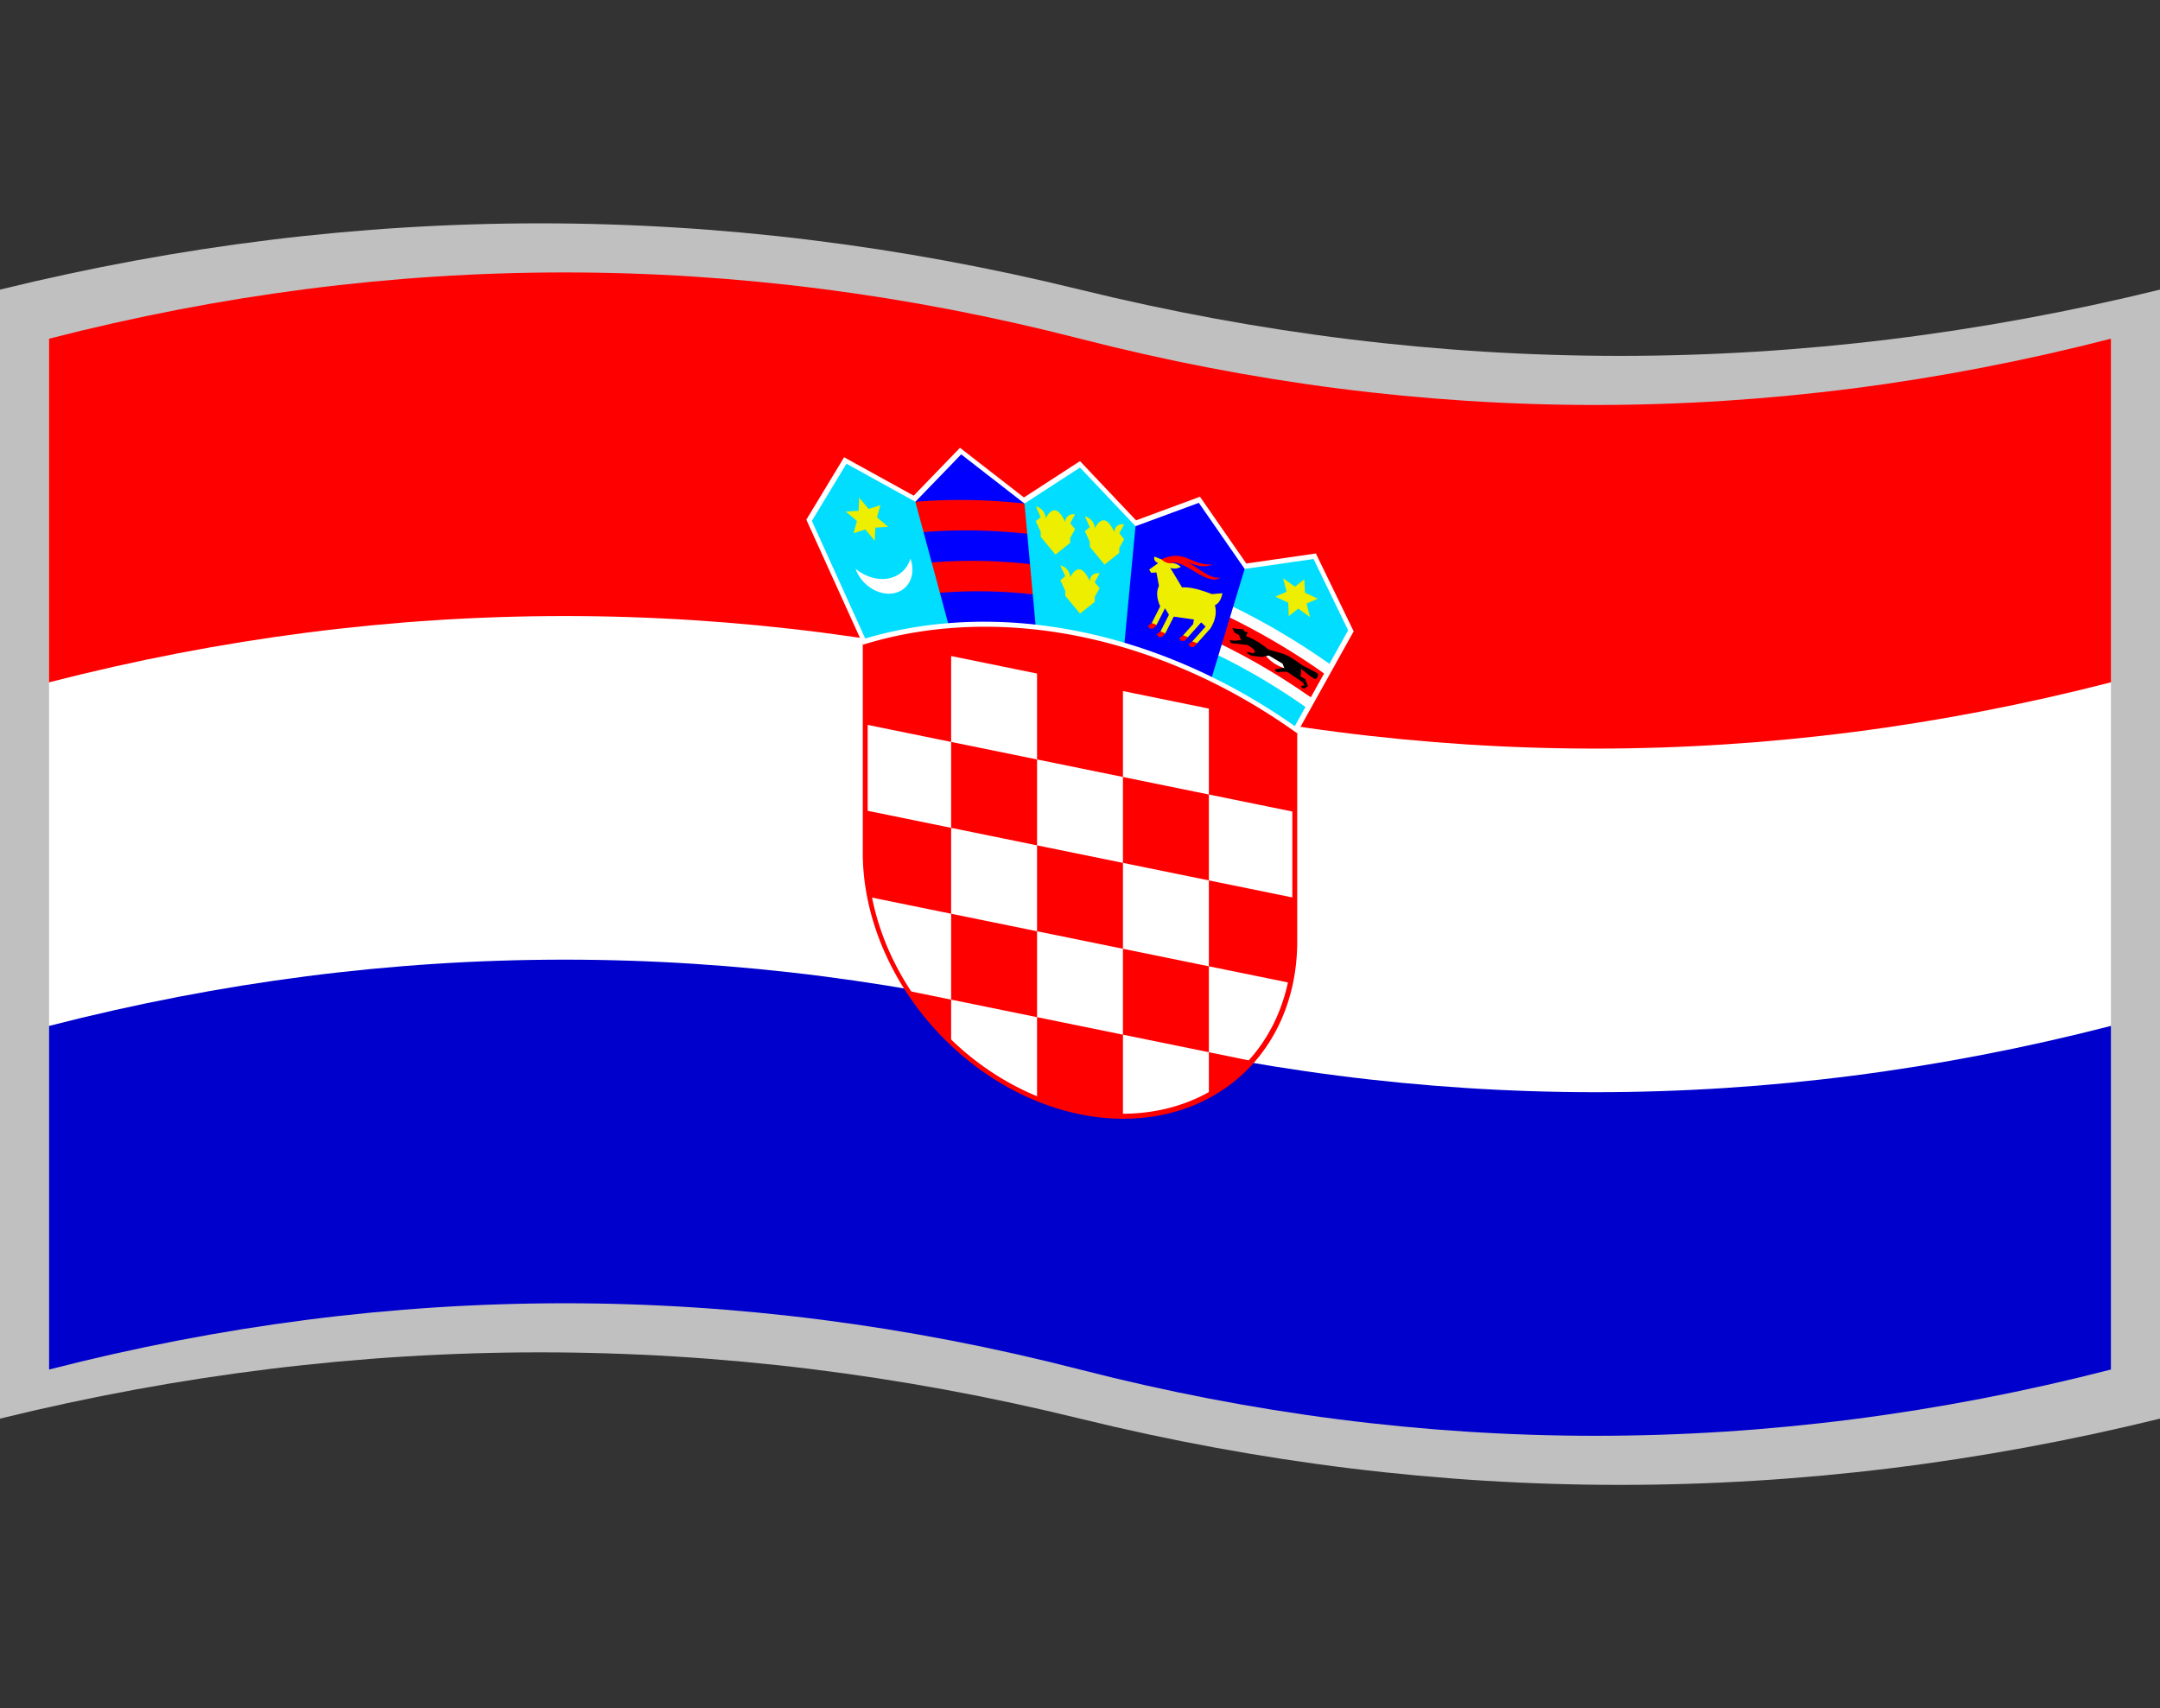 <?xml version="1.0" encoding="UTF-8"?>
<svg version="1.1" xmlns="http://www.w3.org/2000/svg" viewBox="-10 -10 440 348">
	<rect x="-10" y="-10" width="440" height="348" fill="#333333" stroke="none"/>
	<title xml:lang="hr">Zastava Hrvatske</title>
	<path fill="#c0c0c0" d="M-10 49q110 -27 220 0t220 0v230q-110 27 -220 0t-220 0z"/>
	<path fill="#f00" d="M0  59q105 -27 210 0t210 0v70l-105 50h-210l-105 -50z"/>
	<path fill="#fff" d="M0 129q105 -27 210 0t210 0v70l-105 50h-210l-105 -50z"/>
	<path fill="#00c" d="M0 199q105 -27 210 0t210 0v70q-105 27 -210 0t-210 0z"/>
	<g transform="matrix(1 0.204 0 1 210 164)">
		<g>
			<path fill="#f00" d="M43.75 -35v43.75a43.75 43.75 0 1 1 -87.5 0v-43.75a97.828 97.828 0 0 1 87.5 0z"/>
			<rect fill="#fff" x="-26.25" y="-35" width="17.5" height="17.5"/>
			<rect fill="#fff" x="8.75" y="-35" width="17.5" height="17.5"/>
			<rect fill="#fff" x="-43.75" y="-17.5" width="17.5" height="17.5"/>
			<rect fill="#fff" x="-8.75" y="-17.5" width="17.5" height="17.5"/>
			<rect fill="#fff" x="26.25" y="-17.5" width="17.5" height="17.5"/>
			<rect fill="#fff" x="-26.25" y="0" width="17.5" height="17.5"/>
			<rect fill="#fff" x="8.75" y="0" width="17.5" height="17.5"/>
			<path fill="#fff" d="M-26.25 17.5v17.5h-8.75a43.75 43.75 0 0 1 -7.866 -17.5z"/>
			<rect fill="#fff" x="-8.75" y="17.5" width="17.5" height="17.5"/>
			<path fill="#fff" d="M26.25 17.5v17.5h8.75a43.75 43.75 0 0 0 7.866 -17.5z"/>
			<path fill="#fff" d="M-8.75 35h-17.5v8.75a43.75 43.75 0 0 0 17.5 7.866z"/>
			<path fill="#fff" d="M8.75 35h17.5v8.75a43.75 43.75 0 0 1 -17.5 7.866z"/>
			<path fill="none" stroke="#f00" stroke-width="1" d="M43.75 -35v43.75a43.75 43.75 0 1 1 -87.5 0v-43.75a97.828 97.828 0 0 1 87.5 0z"/>
		</g>
		<g>
			<path stroke="#fff" stroke-width="2" d="M43.75 -35A97.828 97.828 0 0 0 -43.75 -35L-54.62 -56.741L-47.574 -69.824L-33.54 -64.939L-24.202 -76.499L-11.309 -69.11L0 -78.75L11.309 -69.11L24.202 -76.499L33.54 -64.939L47.574 -69.824L54.62 -56.741z"/>
			<g>
				<path fill="#0df" d="M-26.865 -41.567A97.828 97.828 0 0 0 -43.75 -35L-54.62 -56.741L-47.574 -69.824L-33.54 -64.939l12 12z"/>
				<path fill="#ee0" transform="translate(0 52.5) rotate(-21.2) translate(0 -120)" d="M0 -4.375L1.094 -1.894L3.789 -2.188L2.188 0L3.789 2.188L1.094 1.894L0 4.375L-1.094 1.894L-3.789 2.188L-2.188 0L-3.789 -2.188L-1.094 -1.894z"/>
				<path fill="#fff" transform="translate(0 52.5) rotate(-21.2) translate(0 -111)" d="M6 0a6 6 0 0 1 -12 0a7.5 7.5 0 0 0 12 0z"/>
			</g>
			<g>
				<path fill="#00f" d="M-9.059 -44.908A97.828 97.828 0 0 0 -26.865 -41.567L-28.534 -47.41l3 -3L-30.202 -53.253L-31.871 -59.096l3 -3L-33.54 -64.939L-24.202 -76.499L-11.309 -69.11l12 12z"/>
				<path fill="#f00" d="M-9.621 -50.958A103.905 103.905 0 0 0 -28.534 -47.41L-30.202 -53.253A109.981 109.981 0 0 1 -10.184 -57.009l3 3zM-10.747 -63.06A116.058 116.058 0 0 0 -31.871 -59.096L-33.54 -64.939A122.135 122.135 0 0 1 -11.309 -69.11l3 3z"/>
			</g>
			<g>
				<path fill="#0df" d="M9.059 -44.908A97.828 97.828 0 0 0 -9.059 -44.908L-11.309 -69.11L0 -78.75L11.309 -69.11l12 12z"/>
				<path fill="#ee0" transform="translate(-5 -64)" d="M-3 -3l-1 -2a2 2 0 0 1 2 2q1 -2 2 -2q1 0 2 2a2 2 0 0 1 2 -2l-1 2l1 1l-1 2v1l-3 3l-3 -3v-1l-1 -2l1 -1z"/>
				<path fill="#ee0" transform="translate(5 -64)" d="M-3 -3l-1 -2a2 2 0 0 1 2 2q1 -2 2 -2q1 0 2 2a2 2 0 0 1 2 -2l-1 2l1 1l-1 2v1l-3 3l-3 -3v-1l-1 -2l1 -1z"/>
				<path fill="#ee0" transform="translate(0 -53)" d="M-3 -3l-1 -2a2 2 0 0 1 2 2q1 -2 2 -2q1 0 2 2a2 2 0 0 1 2 -2l-1 2l1 1l-1 2v1l-3 3l-3 -3v-1l-1 -2l1 -1z"/>
			</g>
			<g>
				<path fill="#00f" d="M26.865 -41.567A97.828 97.828 0 0 0 9.059 -44.908L11.309 -69.11L24.202 -76.499L33.54 -64.939l12 12z"/>
				<g transform="translate(0 52.5) rotate(10.6) translate(0 -112)">
					<path fill="#ee0" d="M-5 -5h2q1 -0.5 2 0q-1 1 -2 1l3 3q2 -1 6 -1l2 -1q0 2 -1 3q1 2 0 5l-2 4l-1 1v-1l2 -4l-1 -0.5l-2 4l-1 1v-1l1.5 -3v-1l-4 1l-1 4l-1 1v-1l1 -4l-1 -1l-1 4l-1 1v-1l1 -4q-1.5 -2 -1 -4l-1 -2.5l-1 0.5l-0.5 -0.5l1.5 -2q-1 0 -1 -1"/>
					<path fill="#f00" d="M-5 -5c4 -4 6 -1 10 -3c-3 3 -7 0 -8 3z"/>
					<path fill="#f00" d="M-5 -5c4 -4 9 1 12 -1c-2 3 -8 -1 -10 1q-1 0.5 -2 0z"/>
					<path fill="#f00" d="M5 9l-0.5 1l-0.8 0.3v-0.3h-0.4l0.7 -1z"/>
					<path fill="#f00" d="M3 8.5l-0.5 1l-0.8 0.3v-0.3h-0.4l0.7 -1z"/>
					<path fill="#f00" d="M-1.5 9.5l-0.5 1l-0.8 0.3v-0.3h-0.4l0.7 -1z"/>
					<path fill="#f00" d="M-3.5 8.5l-0.5 1l-0.8 0.3v-0.3h-0.4l0.7 -1z"/>
				</g>
			</g>
			<g>
				<path fill="#0df" d="M43.75 -35A97.828 97.828 0 0 0 26.865 -41.567L28.2 -46.241l4 -4L31.204 -56.759L33.54 -64.939L47.574 -69.824L54.62 -56.741L50.816 -49.132l-4 4L45.924 -39.348z"/>
				<path fill="#f00" d="M47.011 -41.522L28.867 -48.579L30.536 -54.422L41 -52L49.729 -46.957z"/>
				<path fill="#fff" d="M45.924 -39.348A102.689 102.689 0 0 0 28.2 -46.241L28.867 -48.579A105.12 105.12 0 0 1 47.011 -41.522zM49.729 -46.957A111.197 111.197 0 0 0 30.536 -54.422L31.204 -56.759A113.627 113.627 0 0 1 50.816 -49.132z"/>
				<g transform="translate(0 52.5) rotate(21.2)">
					<path fill="#ee0" transform="translate(0 -122)" d="M0 -4.375L1.094 -1.894L3.789 -2.188L2.188 0L3.789 2.188L1.094 1.894L0 4.375L-1.094 1.894L-3.789 2.188L-2.188 0L-3.789 -2.188L-1.094 -1.894z"/>
					<g transform="translate(0 -108)">
						<path fill="#000" d="M4 1l-1.5 1l-0.2 0.3h-0.7v-0.4l0.3 -0.2l2 -2"/>
						<path fill="#fff" d="M5 0q-4 2 -7 0"/>
						<path fill="#000" d="M-9 -1q1 -0.4 2 -1q0.5 0.5 1 0v1q2 -0.5 5 0q3 -1 4 -1t3 0.2l3 -0.2q0.5 0 0.5 0.7q0 0.7 -0.5 0.7q-1 0 -3 -0.4q0.3 0.5 0.5 1.5h1l1 1l-0.5 1l-0.5 0l-0.2 -0.2l0.5 -0.5l-0.4 -0.4l-4 -0.3l-1 -1h-3l-1 1l-2 1h-1v-0.3l1 -0.3q1 -1 -1.5 -1l-3 1.5l-0.5 -0.4l1 -0.5l1 -0.8l-0.7 -0.7l-1 0"/>
					</g>
				</g>
			</g>
		</g>
	</g>
</svg>
